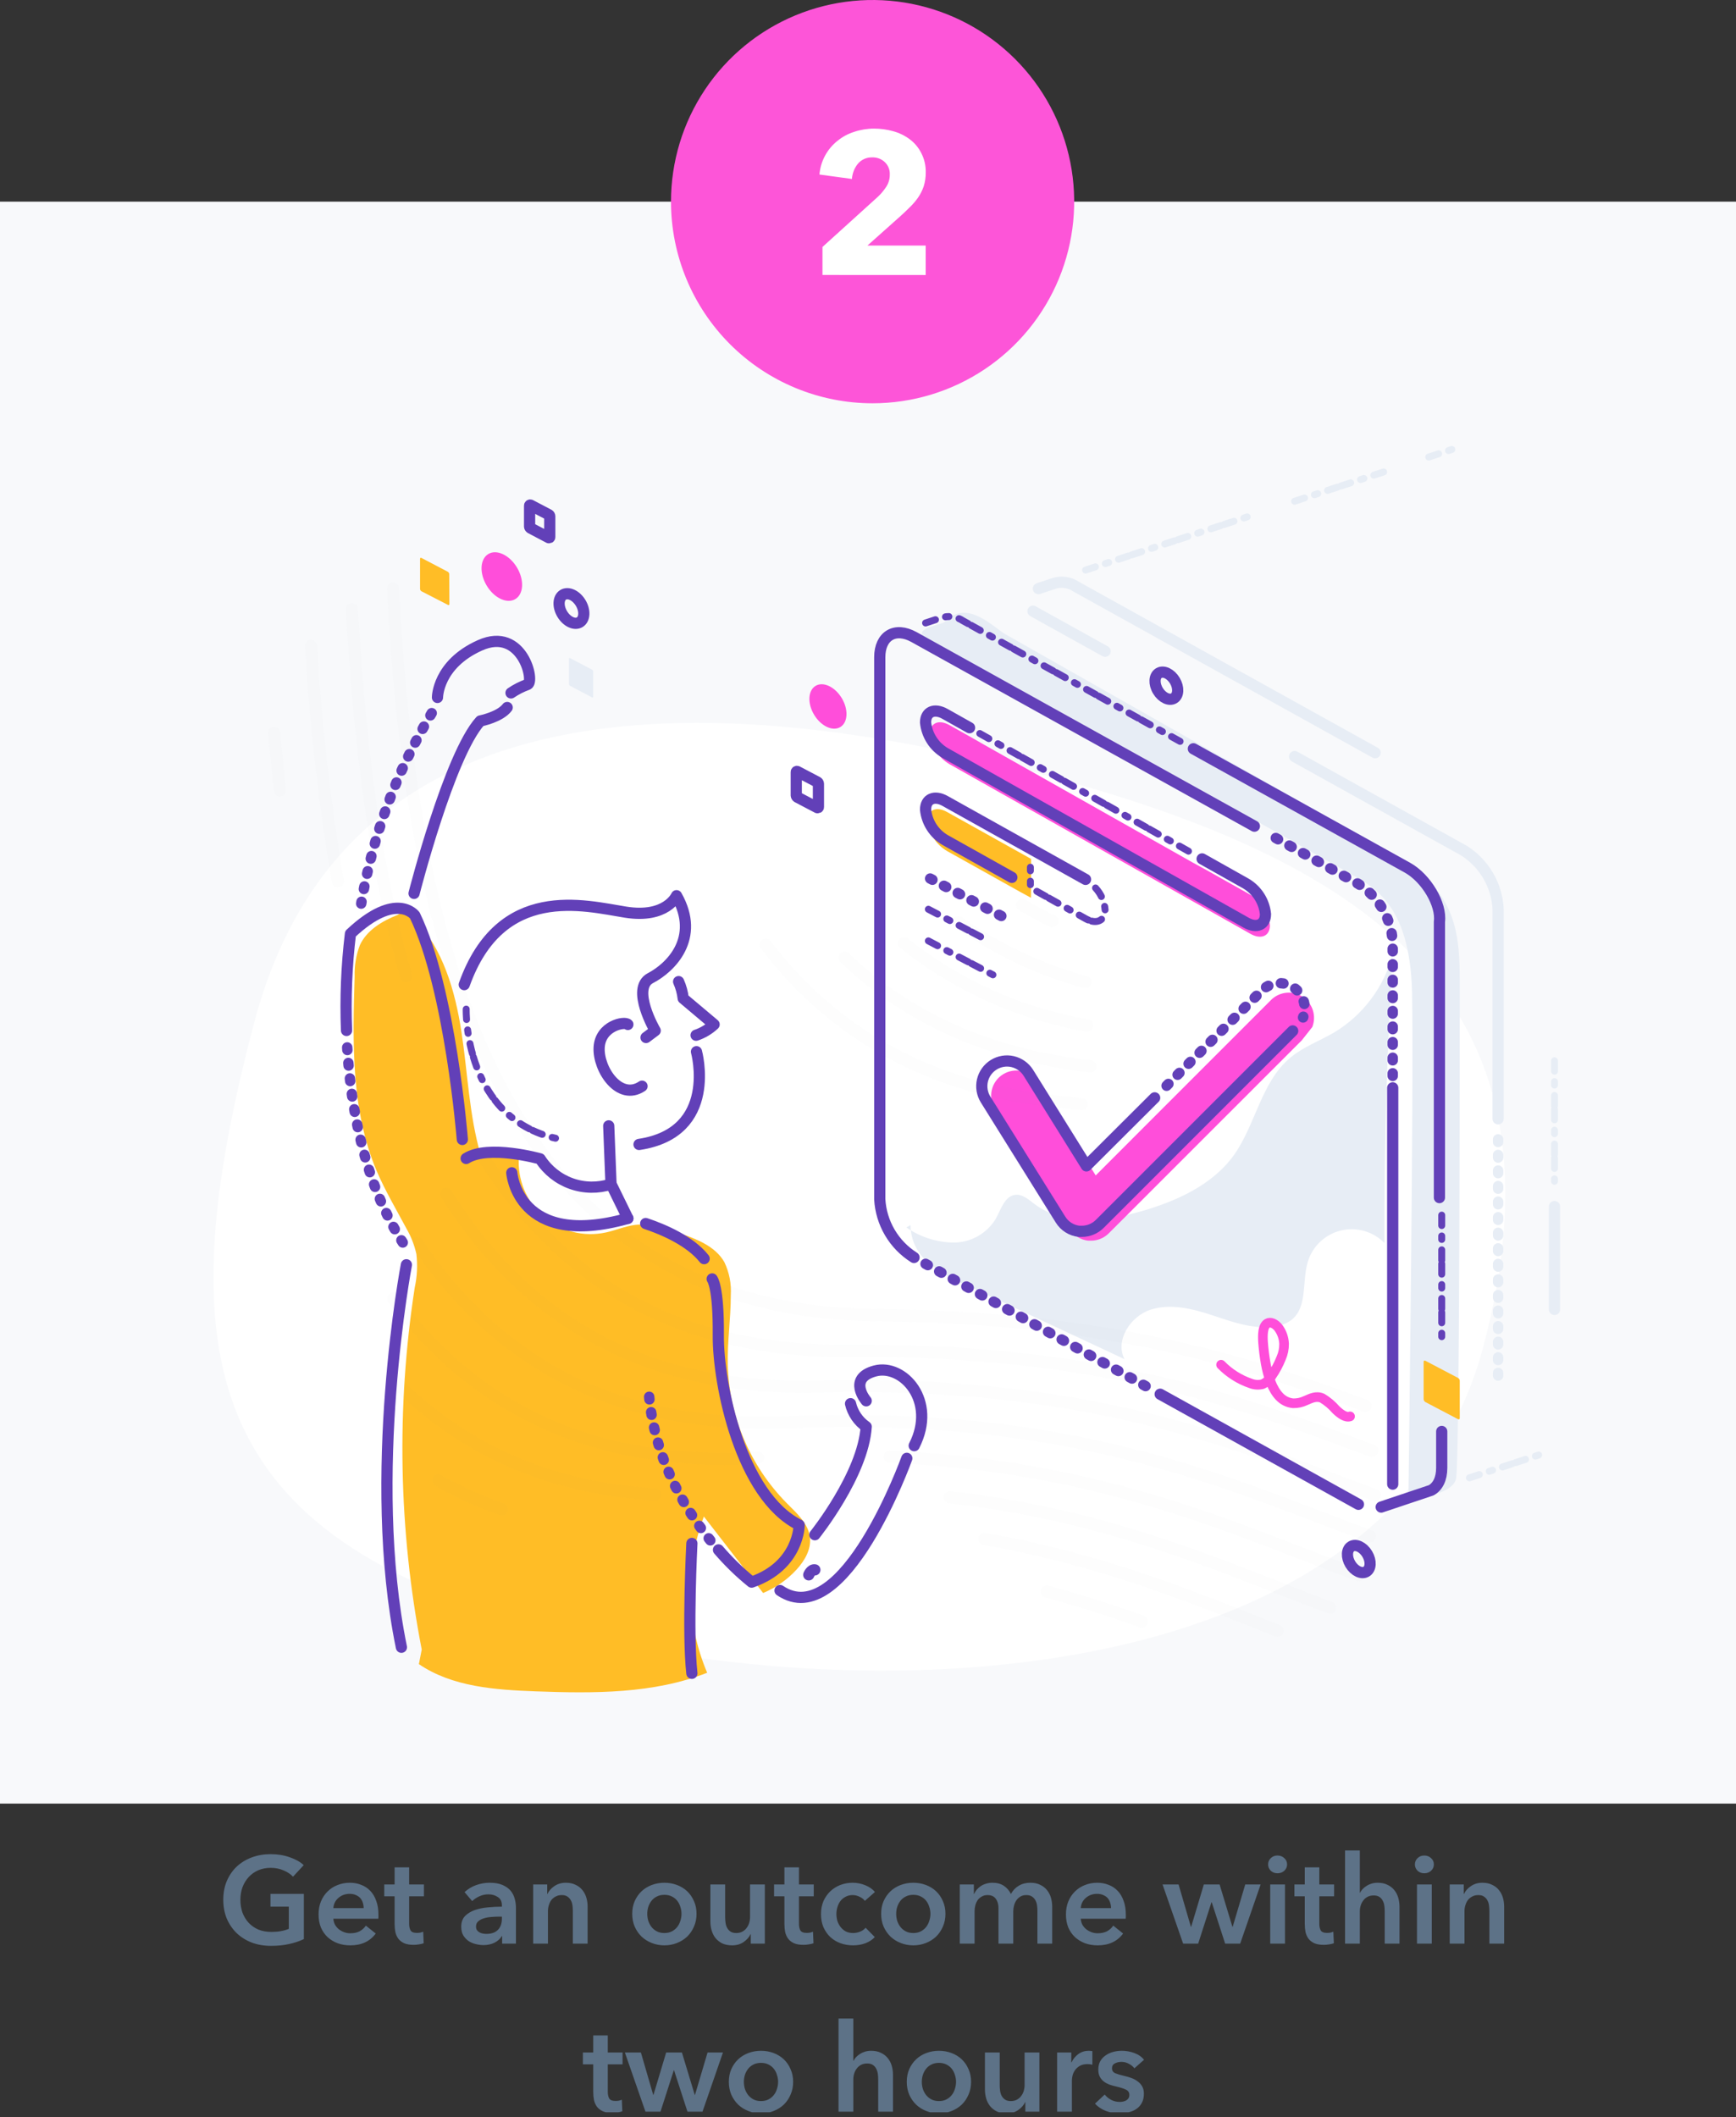 <svg width="310" height="378" viewBox="0 0 310 378" fill="none" xmlns="http://www.w3.org/2000/svg">
<rect x="0" y="0" width="310" height="378" fill="#333333" stroke="none"/>
<g clip-path="url(#clip0)">
<path fill-rule="evenodd" clip-rule="evenodd" d="M0 36H310V322H0V36Z" fill="#F8F9FB"/>
<path fill-rule="evenodd" clip-rule="evenodd" d="M155.82 72C162.94 72 169.9 69.889 175.821 65.933C181.741 61.977 186.355 56.355 189.08 49.777C191.804 43.199 192.517 35.96 191.128 28.977C189.739 21.993 186.311 15.579 181.276 10.544C176.241 5.509 169.827 2.081 162.843 0.692C155.86 -0.697 148.622 0.016 142.043 2.74C135.465 5.465 129.843 10.079 125.887 15.999C121.931 21.92 119.82 28.88 119.82 36C119.82 45.548 123.613 54.705 130.364 61.456C137.115 68.207 146.272 72 155.82 72V72Z" fill="#FD55D8"/>
<path d="M146.87 49.09V44.09L156.81 35.09C157.385 34.539 157.892 33.922 158.32 33.25C158.702 32.62 158.9 31.896 158.89 31.16C158.91 30.755 158.843 30.35 158.695 29.973C158.547 29.595 158.32 29.254 158.03 28.97C157.726 28.676 157.366 28.447 156.97 28.297C156.574 28.148 156.152 28.081 155.73 28.1C155.261 28.087 154.795 28.177 154.365 28.364C153.935 28.55 153.551 28.829 153.24 29.18C152.585 29.962 152.196 30.932 152.13 31.95L146.33 31.16C146.426 29.995 146.76 28.861 147.31 27.829C147.861 26.798 148.616 25.889 149.53 25.16C150.416 24.431 151.435 23.881 152.53 23.54C153.677 23.152 154.88 22.956 156.09 22.96C157.246 22.958 158.397 23.117 159.51 23.43C160.575 23.721 161.575 24.21 162.46 24.87C163.323 25.518 164.025 26.356 164.51 27.32C165.062 28.388 165.337 29.578 165.31 30.78C165.321 31.62 165.2 32.457 164.95 33.26C164.71 33.97 164.374 34.643 163.95 35.26C163.513 35.889 163.014 36.472 162.46 37C161.93 37.53 161.38 38.06 160.8 38.58L154.9 43.84H165.3V49.1L146.87 49.09Z" fill="white"/>
<path d="M45.46 182.34C29.4 242.92 36.71 274.45 97.29 290.52C157.87 306.59 248.78 301.1 264.85 240.52C280.92 179.94 246.62 154.3 186 138.23C125.38 122.16 61.53 121.76 45.46 182.34Z" fill="white"/>
<path d="M161.85 219.14C164.322 220.85 167.245 221.79 170.25 221.84C171.749 221.845 173.225 221.467 174.537 220.743C175.85 220.019 176.955 218.971 177.75 217.7C178.75 215.97 179.38 213.49 181.36 213.31C182.63 213.19 183.7 214.18 184.72 214.95C189.96 218.89 197.32 218.08 203.62 216.3C209.92 214.52 216.45 211.62 220.32 206.25C224.19 200.88 225.2 193.18 230.39 188.85C232.7 186.92 235.61 185.85 238.19 184.36C243.389 181.246 247.161 176.221 248.7 170.36C247.66 187.52 247.167 204.703 247.22 221.91C246.229 220.9 244.994 220.164 243.634 219.773C242.274 219.383 240.837 219.351 239.461 219.682C238.086 220.012 236.819 220.693 235.785 221.658C234.751 222.624 233.984 223.84 233.56 225.19C232.45 228.73 233.56 233.32 230.63 235.64C229.719 236.308 228.645 236.719 227.52 236.83C223.78 237.36 220.07 236.01 216.52 234.83C212.97 233.65 209.02 232.66 205.44 233.83C201.86 235 199.08 239.29 200.8 242.65L172.35 229.34C169.976 228.372 167.758 227.058 165.77 225.44C164.782 224.619 163.986 223.593 163.436 222.432C162.887 221.271 162.598 220.004 162.59 218.72" fill="#E7EDF5"/>
<path d="M75.31 294.5C71.171 273.186 70.749 251.318 74.06 229.86C74.491 227.89 74.589 225.862 74.35 223.86C74.002 222.298 73.418 220.797 72.62 219.41C70.8 216 68.77 212.58 67.24 209C62.67 198.19 62.97 186 63.33 174.31C63.269 172.421 63.581 170.538 64.25 168.77C65.47 166.08 68.25 164.43 70.97 163.36C71.46 163.056 72.049 162.953 72.613 163.072C73.178 163.191 73.674 163.524 74 164C79.1 169.37 81.28 176.88 82.4 184.21C83.52 191.54 83.77 199.03 85.82 206.15L92.66 206.55C92.514 208.543 92.836 210.543 93.599 212.389C94.362 214.236 95.545 215.88 97.055 217.189C98.565 218.498 100.36 219.436 102.296 219.929C104.233 220.423 106.258 220.457 108.21 220.03C109.95 219.66 111.62 218.91 113.39 218.69C116.06 218.37 118.72 219.26 121.27 220.13C124.37 221.2 127.73 222.48 129.35 225.33C130.228 227.167 130.623 229.198 130.5 231.23C130.5 235.4 129.86 239.56 129.96 243.73C130.225 252.962 133.977 261.752 140.46 268.33C142.26 270.14 144.38 272.01 144.64 274.54C144.85 276.64 143.69 278.63 142.27 280.19C140.603 282.016 138.554 283.453 136.27 284.4L125.69 270.75C122.309 279.779 122.52 289.762 126.28 298.64C116.66 302.42 106 302.34 95.66 301.96C88.43 301.69 80.78 301.17 74.8 297.1" fill="#FFBD26"/>
<path d="M251.5 267.67C251.5 267.67 259.34 267.1 260.01 264C260.68 260.9 260.67 184.24 260.67 175.76C260.67 167.28 260.47 159.14 249.11 152.7L179.59 113.26C177.34 111.99 172.69 106.81 168.68 111.03C168.08 111.67 161 112.28 167.01 115.03C173.02 117.78 237.01 153.62 240.81 155.83C244.61 158.04 251.81 160.77 252.15 177.25C252.49 193.73 251.5 267.67 251.5 267.67Z" fill="#E7EDF5"/>
<path d="M184.12 153.34L169.12 144.97C167.2 143.89 165.63 144.58 165.63 146.5C165.741 147.618 166.114 148.694 166.721 149.639C167.328 150.585 168.15 151.373 169.12 151.94L182.26 159.28L184.1 160.28L184.12 153.34Z" fill="#FFBD26"/>
<path d="M215.45 155.34L223.29 159.75C224.258 160.32 225.079 161.111 225.683 162.058C226.288 163.005 226.66 164.082 226.77 165.2C226.77 167.12 225.21 167.8 223.29 166.72L169.55 136.43C168.583 135.859 167.763 135.068 167.159 134.121C166.554 133.174 166.181 132.098 166.07 130.98C166.07 129.06 167.64 128.38 169.55 129.46L173.93 131.92L175.67 132.92L213 154" fill="#FF4EDA"/>
<path d="M234.34 183.35C234.715 182.387 234.747 181.324 234.431 180.34C234.115 179.357 233.469 178.512 232.604 177.947C231.738 177.383 230.704 177.134 229.677 177.242C228.649 177.35 227.69 177.808 226.96 178.54L209.96 195.54L207.82 197.68L195.66 209.85L185.31 193.24C184.679 192.227 183.671 191.506 182.508 191.236C181.346 190.966 180.123 191.169 179.11 191.8C178.097 192.431 177.376 193.439 177.106 194.602C176.836 195.764 177.039 196.987 177.67 198L191 219.41C191.358 219.986 191.842 220.473 192.415 220.835C192.988 221.197 193.636 221.424 194.31 221.5C194.48 221.51 194.65 221.51 194.82 221.5C195.411 221.501 195.996 221.385 196.542 221.158C197.088 220.932 197.584 220.599 198 220.18L232.47 185.72" fill="#FF4EDA"/>
<path d="M193.85 157L168.77 143C166.85 141.93 165.28 142.62 165.28 144.54C165.391 145.657 165.765 146.731 166.371 147.675C166.978 148.619 167.8 149.406 168.77 149.97L180.69 156.64" stroke="#6240B8" stroke-width="2" stroke-linecap="round" stroke-linejoin="round"/>
<path d="M195.63 158.53C196.631 159.615 197.234 161.008 197.34 162.48C197.34 164.4 195.77 165.09 193.85 164.01L184 158.49V154.83" stroke="#6240B8" stroke-width="1.24" stroke-linecap="round" stroke-linejoin="round" stroke-dasharray="1.86 1.86 0.62 1.86 1.86 0.62"/>
<path d="M212.23 151.96L174.88 130.91" stroke="#6240B8" stroke-width="1.24" stroke-linecap="round" stroke-linejoin="round" stroke-dasharray="1.86 1.86 0.62 1.86 1.86 0.62"/>
<path d="M173.14 129.92L168.76 127.46C166.85 126.38 165.28 127.06 165.28 128.98C165.391 130.098 165.764 131.174 166.369 132.121C166.973 133.068 167.793 133.859 168.76 134.43L222.5 164.72C224.41 165.8 225.98 165.12 225.98 163.2C225.869 162.082 225.496 161.006 224.891 160.059C224.287 159.112 223.467 158.321 222.5 157.75L214.66 153.34" stroke="#6240B8" stroke-width="2" stroke-linecap="round" stroke-linejoin="round"/>
<path d="M207.17 248.91L242.58 268.57" stroke="#6240B8" stroke-width="2" stroke-linecap="round" stroke-linejoin="round"/>
<path d="M165.28 225.64L205.81 248.15" stroke="#6240B8" stroke-width="1.86" stroke-linecap="round" stroke-linejoin="round" stroke-dasharray="0.46 2.32"/>
<path d="M224 147.5L163.22 113.74C159.85 111.87 157.1 113.49 157.1 117.34V214.1C157.216 216.196 157.832 218.234 158.897 220.043C159.961 221.853 161.444 223.381 163.22 224.5" stroke="#6240B8" stroke-width="2" stroke-linecap="round" stroke-linejoin="round"/>
<path d="M248.7 192.08V168.22C248.582 166.124 247.965 164.087 246.9 162.278C245.836 160.469 244.355 158.941 242.58 157.82L226 148.6" stroke="#6240B8" stroke-width="1.86" stroke-linecap="round" stroke-linejoin="round" stroke-dasharray="0.46 2.32"/>
<path d="M248.7 264.97V194.21" stroke="#6240B8" stroke-width="2" stroke-linecap="round" stroke-linejoin="round"/>
<path d="M230.84 184.05L196.38 218.51C195.536 219.353 194.393 219.828 193.2 219.83H192.69C192.016 219.756 191.368 219.529 190.794 219.167C190.221 218.805 189.737 218.317 189.38 217.74L176 196.3C175.687 195.798 175.477 195.24 175.38 194.657C175.283 194.074 175.302 193.478 175.436 192.902C175.57 192.326 175.815 191.782 176.159 191.302C176.503 190.821 176.938 190.413 177.44 190.1C177.942 189.788 178.5 189.577 179.083 189.48C179.666 189.383 180.263 189.402 180.838 189.536C181.414 189.67 181.958 189.916 182.438 190.259C182.919 190.603 183.327 191.038 183.64 191.54L194 208.15L206.19 196" stroke="#6240B8" stroke-width="2" stroke-linecap="round" stroke-linejoin="round"/>
<path d="M208.32 193.84L225.32 176.84C226.051 176.114 227.009 175.661 228.033 175.557C229.058 175.452 230.087 175.702 230.95 176.265C231.812 176.828 232.456 177.67 232.772 178.65C233.089 179.63 233.06 180.689 232.69 181.65" stroke="#6240B8" stroke-width="1.86" stroke-linecap="round" stroke-linejoin="round" stroke-dasharray="0.46 2.32"/>
<path d="M257.45 255.56V262.06C257.45 264.06 256.73 265.41 255.58 266.06L246.64 269.06" stroke="#6240B8" stroke-width="2" stroke-linecap="round" stroke-linejoin="round"/>
<path d="M257.45 216.94V239.91" stroke="#6240B8" stroke-width="1.24" stroke-linecap="round" stroke-linejoin="round" stroke-dasharray="1.86 1.86 0.62 1.86 1.86 0.62"/>
<path d="M213.1 133.68L251.33 154.91C254.69 156.78 257.45 161.46 257.04 164.56V213.81" stroke="#6240B8" stroke-width="2" stroke-linecap="round" stroke-linejoin="round"/>
<path d="M165.28 111.22L167.98 110.33C168.64 110.096 169.346 110.02 170.041 110.108C170.736 110.197 171.4 110.447 171.98 110.84L210.73 132.36" stroke="#6240B8" stroke-width="1.24" stroke-linecap="round" stroke-linejoin="round" stroke-dasharray="1.86 1.86 0.62 1.86 1.86 0.62"/>
<path d="M267.52 203.42V245.76" stroke="#E7EDF5" stroke-width="1.86" stroke-linecap="round" stroke-linejoin="round" stroke-dasharray="0.46 2.32"/>
<path d="M231.18 135.07L261.4 151.85C263.176 152.969 264.659 154.497 265.723 156.307C266.788 158.116 267.404 160.154 267.52 162.25V199.75" stroke="#E7EDF5" stroke-width="2" stroke-linecap="round" stroke-linejoin="round"/>
<path d="M184.46 109.12L197.34 116.27" stroke="#E7EDF5" stroke-width="2" stroke-linecap="round" stroke-linejoin="round"/>
<path d="M277.59 215.41V233.78" stroke="#E7EDF5" stroke-width="2" stroke-linecap="round" stroke-linejoin="round"/>
<path d="M277.59 189.38V210.9" stroke="#E7EDF5" stroke-width="1.24" stroke-linecap="round" stroke-linejoin="round" stroke-dasharray="1.86 1.86 0.62 1.86 1.86 0.62"/>
<path d="M185.43 105.09L188.12 104.19C188.782 103.962 189.487 103.89 190.181 103.98C190.875 104.07 191.539 104.32 192.12 104.71L245.56 134.38" stroke="#E7EDF5" stroke-width="2" stroke-linecap="round" stroke-linejoin="round"/>
<path d="M91.25 123.71C92.162 123.087 93.15 122.583 94.19 122.21C95.56 121.8 93.31 111.81 85.71 115.21C78.11 118.61 78.12 124.52 78.12 124.52" stroke="#6240B8" stroke-width="2" stroke-linecap="round" stroke-linejoin="round"/>
<path d="M124.3 184.82C125.499 184.418 126.597 183.763 127.52 182.9L122 178.25C121.881 177.214 121.605 176.202 121.18 175.25" stroke="#6240B8" stroke-width="2" stroke-linecap="round" stroke-linejoin="round"/>
<path d="M124.37 187.76C124.37 187.76 128.37 202.2 114.11 204.32" stroke="#6240B8" stroke-width="2" stroke-linecap="round" stroke-linejoin="round"/>
<path d="M82.9 175.79C89.4 157.58 104.39 161.69 111.71 162.85C119.03 164.01 120.81 159.91 120.81 159.91C125.12 167.51 119.72 172.77 116.16 174.62C112.6 176.47 117 184 117 184L115.36 185.23" stroke="#6240B8" stroke-width="2" stroke-linecap="round" stroke-linejoin="round"/>
<path d="M83.25 180.16C83.25 180.16 82.69 200.21 100.25 203.43" stroke="#6240B8" stroke-width="1.24" stroke-linecap="round" stroke-linejoin="round" stroke-dasharray="1.86 1.86 0.62 1.86 1.86 0.62"/>
<path d="M112.12 182.9C111.57 182.29 107.2 183.11 106.99 187.01C106.78 190.91 110.62 196.65 114.65 193.92" stroke="#6240B8" stroke-width="2" stroke-linecap="round" stroke-linejoin="round"/>
<path d="M108.7 201L109.11 211.41C106.797 212.162 104.3 212.127 102.009 211.309C99.719 210.491 97.764 208.937 96.45 206.89C96.45 206.89 87.21 204.29 83.24 206.82" stroke="#6240B8" stroke-width="2" stroke-linecap="round" stroke-linejoin="round"/>
<path d="M115.3 218.44C118.47 219.5 123.2 221.52 125.74 224.71" stroke="#6240B8" stroke-width="2" stroke-linecap="round" stroke-linejoin="round"/>
<path d="M91.39 209.38C91.39 209.38 92.39 223.07 112.12 217.52" stroke="#6240B8" stroke-width="2" stroke-linecap="round" stroke-linejoin="round"/>
<path d="M126.84 275L126.58 274.67C121.96 268.88 116.8 260.06 115.88 248.88" stroke="#6240B8" stroke-width="1.86" stroke-linecap="round" stroke-linejoin="round" stroke-dasharray="0.46 2.32"/>
<path d="M127.17 228.33C127.17 228.33 128.34 229.63 128.27 238.39C128.2 247.15 132.27 267.06 142.71 272.26C142.71 272.26 142.71 279.51 134.22 282.46C132.076 280.724 130.094 278.796 128.3 276.7" stroke="#6240B8" stroke-width="2" stroke-linecap="round" stroke-linejoin="round"/>
<path d="M145.51 274C145.51 274 154.13 263.26 154.68 254.71C153.271 253.733 152.274 252.269 151.88 250.6" stroke="#6240B8" stroke-width="2" stroke-linecap="round" stroke-linejoin="round"/>
<path d="M154.68 250.09C154.68 250.09 151.26 246.09 156.25 244.76C161.24 243.43 167.34 250.09 163.25 258.1" stroke="#6240B8" stroke-width="2" stroke-linecap="round" stroke-linejoin="round"/>
<path d="M161.93 260.36C161.93 260.36 150.68 291.69 139.29 283.96" stroke="#6240B8" stroke-width="2" stroke-linecap="round" stroke-linejoin="round"/>
<path d="M144.42 281.16C144.42 281.16 144.83 280.16 145.51 280.27" stroke="#6240B8" stroke-width="2" stroke-linecap="round" stroke-linejoin="round"/>
<path d="M112.12 217.52L109.11 211.37" stroke="#6240B8" stroke-width="2" stroke-linecap="round" stroke-linejoin="round"/>
<path d="M62 187C62.66 197.91 65.08 211.26 72 221.95" stroke="#6240B8" stroke-width="1.86" stroke-linecap="round" stroke-linejoin="round" stroke-dasharray="0.46 2.32"/>
<path d="M82.56 203.43C82.56 203.43 80.44 176.67 74.08 163.43C74.08 163.43 70.79 158.98 62.58 166.71C61.889 172.436 61.655 178.207 61.88 183.97" stroke="#6240B8" stroke-width="2" stroke-linecap="round" stroke-linejoin="round"/>
<path d="M72.57 225.8C72.57 225.8 65.39 263.44 71.68 294.09" stroke="#6240B8" stroke-width="2" stroke-linecap="round" stroke-linejoin="round"/>
<path d="M123.55 275.55C123.55 275.55 122.73 291.42 123.55 298.74" stroke="#6240B8" stroke-width="2" stroke-linecap="round" stroke-linejoin="round"/>
<path d="M73.94 159.5C73.94 159.5 80.24 134.8 85.78 128.71C85.78 128.71 89.27 128.03 90.57 126.31" stroke="#6240B8" stroke-width="2" stroke-linecap="round" stroke-linejoin="round"/>
<path d="M77.09 127.32C70.797 137.763 66.526 149.297 64.5 161.32" stroke="#6240B8" stroke-width="1.86" stroke-linecap="round" stroke-linejoin="round" stroke-dasharray="0.46 2.32"/>
<path d="M260.67 246.51C260.664 246.406 260.632 246.305 260.578 246.217C260.524 246.128 260.449 246.053 260.36 246L254.53 242.94C254.36 242.85 254.22 242.94 254.22 243.12V249.8C254.226 249.904 254.258 250.004 254.312 250.093C254.366 250.182 254.441 250.257 254.53 250.31L260.36 253.37C260.53 253.46 260.67 253.37 260.67 253.19V246.51Z" fill="#FFBD26"/>
<path d="M146.15 139.93C146.146 139.867 146.126 139.805 146.093 139.751C146.06 139.697 146.014 139.652 145.96 139.62L142.38 137.74C142.361 137.726 142.339 137.718 142.316 137.717C142.292 137.716 142.269 137.721 142.249 137.733C142.229 137.745 142.213 137.762 142.202 137.783C142.192 137.803 142.187 137.827 142.19 137.85V142C142.195 142.064 142.215 142.127 142.248 142.182C142.281 142.238 142.326 142.285 142.38 142.32L145.96 144.2C146.07 144.2 146.15 144.2 146.15 144.08V139.93Z" stroke="#6240B8" stroke-width="2" stroke-linecap="round" stroke-linejoin="round"/>
<path d="M105.93 119.9C105.927 119.831 105.907 119.764 105.872 119.705C105.838 119.646 105.789 119.596 105.73 119.56L101.81 117.5C101.79 117.484 101.765 117.474 101.739 117.472C101.713 117.47 101.687 117.476 101.664 117.489C101.642 117.502 101.623 117.521 101.612 117.544C101.6 117.568 101.596 117.594 101.6 117.62V122.11C101.605 122.179 101.627 122.247 101.663 122.306C101.7 122.365 101.75 122.415 101.81 122.45L105.73 124.51C105.84 124.57 105.93 124.51 105.93 124.39V119.9Z" fill="#E7EDF5"/>
<path d="M98.17 92.18C98.169 92.121 98.153 92.063 98.123 92.013C98.094 91.962 98.051 91.919 98 91.89L94.74 90.18C94.723 90.169 94.703 90.162 94.682 90.162C94.662 90.162 94.642 90.167 94.624 90.177C94.606 90.188 94.592 90.203 94.582 90.221C94.573 90.239 94.569 90.26 94.57 90.28V94C94.573 94.057 94.591 94.112 94.62 94.161C94.65 94.21 94.691 94.251 94.74 94.28L98 96C98.1 96 98.17 96 98.17 95.89V92.18Z" stroke="#6240B8" stroke-width="2" stroke-linecap="round" stroke-linejoin="round"/>
<path d="M80.22 102.49C80.215 102.406 80.19 102.325 80.146 102.254C80.103 102.182 80.042 102.123 79.97 102.08L75.26 99.61C75.13 99.53 75.01 99.61 75.01 99.76V105.15C75.016 105.233 75.041 105.314 75.085 105.386C75.128 105.457 75.189 105.517 75.26 105.56L80 108C80.025 108.017 80.055 108.027 80.086 108.028C80.117 108.029 80.147 108.021 80.173 108.006C80.2 107.99 80.221 107.967 80.235 107.939C80.248 107.911 80.254 107.881 80.25 107.85L80.22 102.49Z" fill="#FFBD26"/>
<path d="M150.055 129.805C151.419 128.986 151.536 126.676 150.317 124.644C149.097 122.613 147.003 121.63 145.64 122.448C144.276 123.267 144.159 125.577 145.378 127.608C146.597 129.64 148.691 130.623 150.055 129.805Z" fill="#FF4EDA"/>
<path d="M92.025 106.955C93.517 106.06 93.645 103.534 92.312 101.313C90.98 99.092 88.69 98.017 87.198 98.912C85.707 99.808 85.578 102.334 86.911 104.555C88.243 106.776 90.533 107.85 92.025 106.955Z" fill="#FF4EDA"/>
<path d="M243.987 280.586C244.821 280.085 244.893 278.674 244.148 277.433C243.404 276.193 242.124 275.592 241.291 276.093C240.458 276.593 240.386 278.004 241.13 279.245C241.875 280.485 243.154 281.086 243.987 280.586Z" stroke="#6240B8" stroke-width="2" stroke-linecap="round" stroke-linejoin="round"/>
<path d="M209.631 124.665C210.465 124.165 210.537 122.754 209.792 121.513C209.047 120.272 207.768 119.672 206.935 120.172C206.101 120.673 206.029 122.084 206.774 123.324C207.518 124.565 208.798 125.165 209.631 124.665Z" stroke="#6240B8" stroke-width="2" stroke-linecap="round" stroke-linejoin="round"/>
<path d="M103.518 111.09C104.427 110.545 104.506 109.004 103.693 107.65C102.88 106.296 101.484 105.64 100.575 106.186C99.665 106.731 99.587 108.272 100.4 109.626C101.213 110.98 102.609 111.636 103.518 111.09Z" stroke="#6240B8" stroke-width="2" stroke-linecap="round" stroke-linejoin="round"/>
<path d="M262.4 263.84L275.58 259.5" stroke="#E7EDF5" stroke-width="1.24" stroke-linecap="round" stroke-linejoin="round" stroke-dasharray="1.86 1.86 0.62 1.86 1.86 0.62"/>
<path d="M255.13 81.6L259.67 80.11" stroke="#E7EDF5" stroke-width="1.24" stroke-linecap="round" stroke-linejoin="round" stroke-dasharray="1.86 1.86 0.62 1.86 1.86 0.62"/>
<path d="M231.18 89.49L247.62 84.08" stroke="#E7EDF5" stroke-width="1.24" stroke-linecap="round" stroke-linejoin="round" stroke-dasharray="1.86 1.86 0.62 1.86 1.86 0.62"/>
<path d="M193.85 101.78L222.99 92.19" stroke="#E7EDF5" stroke-width="1.24" stroke-linecap="round" stroke-linejoin="round" stroke-dasharray="1.86 1.86 0.62 1.86 1.86 0.62"/>
<path d="M218.05 243.65C219.527 245.162 221.339 246.307 223.34 246.99C224.013 247.249 224.75 247.294 225.45 247.12C226.14 246.804 226.714 246.28 227.09 245.62C227.779 244.626 228.349 243.556 228.79 242.43C229.139 241.633 229.313 240.77 229.3 239.9C229.255 238.875 228.907 237.887 228.3 237.06C227.7 236.29 226.87 235.93 226.3 236.27C225.5 236.75 225.45 238.27 225.55 239.69C225.64 240.92 225.8 242.17 226.02 243.43C226.41 245.56 227.12 247.95 228.49 249.35C229.126 250.025 229.987 250.444 230.91 250.53C231.673 250.548 232.43 250.387 233.12 250.06C234.06 249.66 235.04 249.13 236.12 249.62C237.046 250.177 237.877 250.879 238.58 251.7C239.39 252.47 240.33 253.14 241.08 252.87" stroke="#FF4EDA" stroke-width="1.72" stroke-linecap="round" stroke-linejoin="round"/>
<path d="M178.81 163.53L165.78 156.68" stroke="#6240B8" stroke-width="1.86" stroke-linecap="round" stroke-linejoin="round" stroke-dasharray="0.46 2.32"/>
<path d="M165.78 162.33L175.8 167.6" stroke="#6240B8" stroke-width="1.24" stroke-linecap="round" stroke-linejoin="round" stroke-dasharray="1.86 1.86 0.62 1.86 1.86 0.62"/>
<path d="M165.78 167.98L178.17 174.49" stroke="#6240B8" stroke-width="1.24" stroke-linecap="round" stroke-linejoin="round" stroke-dasharray="1.86 1.86 0.62 1.86 1.86 0.62"/>
<g style="mix-blend-mode:multiply" opacity="0.13">
<g style="mix-blend-mode:multiply" opacity="0.13">
<path d="M188 165.58C187.841 165.584 187.683 165.549 187.54 165.48C185.63 164.57 183.76 163.58 181.97 162.48C181.849 162.408 181.742 162.314 181.657 162.201C181.573 162.088 181.511 161.96 181.476 161.824C181.44 161.687 181.432 161.545 181.452 161.405C181.471 161.266 181.518 161.131 181.59 161.01C181.662 160.888 181.756 160.782 181.869 160.697C181.982 160.613 182.11 160.551 182.246 160.515C182.383 160.48 182.525 160.472 182.665 160.492C182.804 160.511 182.939 160.558 183.06 160.63C184.8 161.63 186.61 162.63 188.46 163.5C188.661 163.613 188.82 163.789 188.913 164C189.007 164.211 189.029 164.447 188.977 164.672C188.925 164.897 188.802 165.099 188.626 165.248C188.45 165.397 188.23 165.486 188 165.5V165.58Z" fill="#5D7287"/>
</g>
<g style="mix-blend-mode:multiply" opacity="0.13">
<path d="M193.79 176.37C193.694 176.379 193.596 176.379 193.5 176.37C185.258 174.122 177.473 170.446 170.5 165.51C170.269 165.343 170.113 165.092 170.066 164.811C170.019 164.531 170.085 164.242 170.25 164.01C170.332 163.895 170.435 163.796 170.555 163.721C170.675 163.646 170.808 163.595 170.948 163.572C171.087 163.549 171.23 163.554 171.368 163.586C171.505 163.618 171.635 163.677 171.75 163.76C178.533 168.553 186.104 172.117 194.12 174.29C194.371 174.36 194.588 174.519 194.732 174.737C194.875 174.955 194.934 175.218 194.899 175.476C194.863 175.735 194.736 175.972 194.539 176.143C194.343 176.315 194.091 176.41 193.83 176.41L193.79 176.37Z" fill="#5D7287"/>
</g>
<g style="mix-blend-mode:multiply" opacity="0.13">
<path d="M194.11 184.16C194.04 184.17 193.97 184.17 193.9 184.16C181.775 182.041 170.376 176.911 160.75 169.24C160.64 169.151 160.549 169.042 160.482 168.918C160.414 168.794 160.372 168.658 160.357 168.518C160.342 168.378 160.355 168.236 160.395 168.101C160.435 167.966 160.501 167.84 160.59 167.73C160.679 167.62 160.788 167.529 160.912 167.462C161.036 167.394 161.172 167.352 161.312 167.337C161.452 167.322 161.594 167.335 161.729 167.375C161.864 167.415 161.99 167.481 162.1 167.57C171.46 174.994 182.53 179.955 194.3 182C194.575 182.035 194.825 182.175 194.998 182.391C195.172 182.606 195.255 182.881 195.23 183.156C195.206 183.432 195.075 183.688 194.866 183.869C194.657 184.051 194.386 184.144 194.11 184.13V184.16Z" fill="#5D7287"/>
</g>
<g style="mix-blend-mode:multiply" opacity="0.13">
<path d="M194.66 191.43H194.53L193.53 191.31C176.05 189.22 161.41 182.63 150.03 171.7C149.855 171.496 149.763 171.235 149.77 170.966C149.778 170.698 149.885 170.442 150.071 170.248C150.257 170.055 150.509 169.938 150.777 169.919C151.044 169.901 151.31 169.983 151.52 170.15C162.52 180.74 176.78 187.15 193.78 189.15L194.78 189.28C194.921 189.288 195.058 189.323 195.185 189.384C195.312 189.445 195.425 189.531 195.519 189.636C195.613 189.741 195.685 189.863 195.732 189.996C195.778 190.129 195.798 190.27 195.79 190.41C195.782 190.551 195.747 190.688 195.686 190.815C195.625 190.942 195.539 191.055 195.434 191.149C195.329 191.243 195.207 191.315 195.074 191.362C194.941 191.408 194.801 191.428 194.66 191.42V191.43Z" fill="#5D7287"/>
</g>
<g style="mix-blend-mode:multiply" opacity="0.13">
<path d="M193.08 198.19H193L188.27 197.68C166.04 195.38 148.41 185.83 135.88 169.3C135.708 169.073 135.632 168.787 135.671 168.505C135.709 168.223 135.858 167.967 136.085 167.795C136.312 167.623 136.598 167.547 136.88 167.586C137.162 167.624 137.418 167.773 137.59 168C149.75 184 166.88 193.3 188.49 195.54L193.25 196.06C193.534 196.076 193.8 196.204 193.989 196.416C194.178 196.628 194.276 196.906 194.26 197.19C194.244 197.474 194.116 197.74 193.904 197.929C193.692 198.118 193.414 198.216 193.13 198.2L193.08 198.19Z" fill="#5D7287"/>
</g>
<g style="mix-blend-mode:multiply" opacity="0.13">
<path d="M243.89 252.09C243.763 252.09 243.638 252.067 243.52 252.02C226.4 245.72 200.52 236.21 156.52 235.88C84.36 235.35 72.07 161 69.1 105.13C69.086 104.848 69.183 104.573 69.37 104.361C69.557 104.15 69.819 104.021 70.1 104C70.24 103.99 70.381 104.009 70.513 104.054C70.646 104.099 70.769 104.171 70.874 104.264C70.979 104.357 71.065 104.47 71.126 104.596C71.187 104.723 71.222 104.86 71.23 105C73.3 143.83 79.16 171.55 89.69 192.23C103.78 219.91 125.69 233.48 156.55 233.71C200.89 234.04 226.98 243.63 244.25 249.98C244.486 250.069 244.683 250.239 244.808 250.459C244.932 250.678 244.975 250.935 244.93 251.183C244.885 251.432 244.754 251.656 244.56 251.818C244.367 251.98 244.122 252.069 243.87 252.07L243.89 252.09Z" fill="#5D7287"/>
</g>
<g style="mix-blend-mode:multiply" opacity="0.13">
<path d="M245 260.13C244.87 260.132 244.741 260.108 244.62 260.06L242.21 259.16C221.56 251.45 195.87 241.87 151.29 242.25C119.47 242.52 95.86 228.25 81.29 199.84C81.157 199.587 81.131 199.291 81.216 199.018C81.302 198.745 81.492 198.518 81.745 198.385C81.998 198.252 82.294 198.226 82.567 198.311C82.84 198.396 83.067 198.587 83.2 198.84C97.47 226.58 119.45 240.08 150.37 240.08H151.32C196.32 239.72 222.2 249.35 243.01 257.08L245.42 257.98C245.655 258.069 245.852 258.238 245.977 258.456C246.101 258.675 246.145 258.93 246.101 259.178C246.057 259.426 245.928 259.651 245.736 259.814C245.544 259.976 245.302 260.067 245.05 260.07L245 260.13Z" fill="#5D7287"/>
</g>
<g style="mix-blend-mode:multiply" opacity="0.13">
<path d="M72.49 175.35C72.262 175.344 72.042 175.264 71.862 175.124C71.682 174.984 71.552 174.79 71.49 174.57C66.4 156.77 63.31 135.9 61.76 108.89C61.74 108.742 61.751 108.592 61.792 108.449C61.833 108.306 61.903 108.172 61.998 108.058C62.093 107.943 62.21 107.849 62.343 107.782C62.476 107.714 62.621 107.675 62.77 107.667C62.919 107.659 63.068 107.681 63.207 107.733C63.347 107.785 63.474 107.866 63.581 107.969C63.688 108.073 63.773 108.197 63.829 108.335C63.886 108.473 63.913 108.621 63.91 108.77C65.45 135.62 68.51 156.34 73.56 173.98C73.637 174.254 73.603 174.548 73.464 174.797C73.326 175.047 73.094 175.231 72.82 175.31C72.712 175.335 72.601 175.349 72.49 175.35V175.35Z" fill="#5D7287"/>
</g>
<g style="mix-blend-mode:multiply" opacity="0.13">
<path d="M245.54 268C245.414 267.996 245.289 267.972 245.17 267.93C243.023 267.137 240.823 266.31 238.57 265.45C217.39 257.45 191.03 247.45 146 248.62C116.45 249.35 93.84 237.62 78.81 213.78C78.72 213.661 78.656 213.524 78.622 213.379C78.588 213.234 78.584 213.083 78.611 212.936C78.638 212.789 78.695 212.65 78.778 212.526C78.862 212.403 78.97 212.298 79.096 212.218C79.222 212.138 79.364 212.085 79.511 212.063C79.659 212.041 79.809 212.049 79.953 212.088C80.097 212.127 80.232 212.195 80.349 212.288C80.465 212.381 80.561 212.498 80.63 212.63C95.43 236.13 116.79 247.21 145.95 246.46C191.38 245.32 217.95 255.37 239.33 263.46C241.58 264.31 243.77 265.14 245.91 265.93C246.145 266.019 246.342 266.188 246.467 266.406C246.591 266.625 246.635 266.88 246.591 267.128C246.547 267.376 246.418 267.601 246.226 267.764C246.034 267.926 245.792 268.017 245.54 268.02V268Z" fill="#5D7287"/>
</g>
<g style="mix-blend-mode:multiply" opacity="0.13">
<path d="M60.33 158.43C60.076 158.433 59.829 158.345 59.635 158.182C59.44 158.018 59.311 157.791 59.27 157.54C56.902 143.594 55.296 129.53 54.46 115.41C54.441 115.125 54.535 114.844 54.723 114.628C54.91 114.413 55.175 114.28 55.46 114.26C55.742 114.249 56.018 114.346 56.23 114.532C56.442 114.718 56.575 114.979 56.6 115.26C57.434 129.303 59.033 143.291 61.39 157.16C61.437 157.441 61.372 157.729 61.209 157.962C61.047 158.196 60.8 158.356 60.52 158.41L60.33 158.43Z" fill="#5D7287"/>
</g>
<g style="mix-blend-mode:multiply" opacity="0.13">
<path d="M244.65 275.33C244.528 275.33 244.406 275.309 244.29 275.27C241.29 274.17 238.18 273 234.92 271.75C213.2 263.44 186.16 253.1 140.72 254.98C111.48 256.19 88.89 245.25 73.55 222.46C73.413 222.223 73.372 221.942 73.434 221.676C73.496 221.409 73.657 221.176 73.884 221.024C74.112 220.871 74.389 220.811 74.659 220.855C74.929 220.899 75.172 221.043 75.34 221.26C90.44 243.7 111.79 254.02 140.64 252.83C186.51 250.93 213.78 261.36 235.69 269.74C238.94 270.98 242.01 272.16 245.02 273.25C245.26 273.334 245.462 273.5 245.591 273.72C245.719 273.939 245.765 274.197 245.721 274.447C245.676 274.698 245.544 274.924 245.348 275.086C245.152 275.247 244.904 275.334 244.65 275.33V275.33Z" fill="#5D7287"/>
</g>
<g style="mix-blend-mode:multiply" opacity="0.13">
<path d="M50 142.21C49.729 142.208 49.468 142.104 49.27 141.919C49.071 141.734 48.95 141.481 48.93 141.21C48.55 137.92 48.2 134.45 47.87 130.92C47.851 130.639 47.943 130.362 48.125 130.147C48.308 129.933 48.567 129.798 48.848 129.772C49.128 129.746 49.407 129.831 49.627 130.008C49.846 130.185 49.987 130.44 50.02 130.72C50.34 134.24 50.69 137.72 51.02 140.97C51.051 141.254 50.968 141.538 50.79 141.761C50.612 141.984 50.353 142.127 50.07 142.16L50 142.21Z" fill="#5D7287"/>
</g>
<g style="mix-blend-mode:multiply" opacity="0.13">
<path d="M242.58 282.25C242.458 282.25 242.336 282.229 242.22 282.19C238.68 280.92 235.08 279.53 231.28 278.05C213.41 271.14 191.18 262.54 158.78 261.14C158.502 261.117 158.243 260.988 158.056 260.78C157.87 260.571 157.771 260.299 157.78 260.02C157.798 259.74 157.926 259.478 158.135 259.291C158.345 259.103 158.619 259.006 158.9 259.02C191.66 260.43 214.07 269.11 232.08 276.08C235.88 277.54 239.46 278.93 242.97 280.19C243.205 280.279 243.401 280.446 243.526 280.664C243.65 280.882 243.695 281.136 243.652 281.384C243.61 281.631 243.483 281.855 243.292 282.019C243.102 282.183 242.861 282.275 242.61 282.28L242.58 282.25Z" fill="#5D7287"/>
</g>
<g style="mix-blend-mode:multiply" opacity="0.13">
<path d="M129.4 261.53C103.93 261.53 83.72 251.75 69.28 232.41C69.14 232.181 69.091 231.908 69.142 231.644C69.192 231.38 69.34 231.145 69.554 230.984C69.769 230.823 70.036 230.748 70.303 230.773C70.571 230.798 70.819 230.922 71 231.12C86.09 251.34 106.74 260.56 134.13 259.26C134.52 259.26 134.92 259.26 135.31 259.2C135.593 259.186 135.87 259.283 136.082 259.469C136.295 259.656 136.427 259.918 136.45 260.2C136.467 260.483 136.371 260.762 136.184 260.975C135.997 261.188 135.733 261.319 135.45 261.34L134.24 261.4C132.61 261.49 131 261.53 129.4 261.53Z" fill="#5D7287"/>
</g>
<g style="mix-blend-mode:multiply" opacity="0.13">
<path d="M237.52 288.09C237.394 288.09 237.269 288.069 237.15 288.03C234.06 286.88 230.93 285.65 227.62 284.36C211.82 278.17 193.91 271.16 169.42 268.36C169.152 268.309 168.912 268.158 168.751 267.938C168.589 267.718 168.517 267.445 168.548 267.174C168.58 266.902 168.713 266.653 168.922 266.476C169.13 266.299 169.397 266.208 169.67 266.22C194.43 269.07 212.48 276.14 228.41 282.37C231.71 283.66 234.82 284.88 237.9 286.03C238.141 286.114 238.344 286.281 238.472 286.502C238.601 286.722 238.646 286.982 238.6 287.233C238.554 287.484 238.42 287.71 238.222 287.871C238.024 288.032 237.775 288.117 237.52 288.11V288.09Z" fill="#5D7287"/>
</g>
<g style="mix-blend-mode:multiply" opacity="0.13">
<path d="M117.07 267.87H117C97.89 266.81 81.84 259.74 69.3 246.87C69.101 246.666 68.992 246.391 68.995 246.106C68.999 245.821 69.116 245.549 69.32 245.35C69.524 245.151 69.799 245.041 70.084 245.045C70.369 245.049 70.641 245.166 70.84 245.37C82.99 257.84 98.56 264.69 117.12 265.72C117.387 265.752 117.633 265.883 117.809 266.087C117.984 266.291 118.078 266.553 118.07 266.822C118.063 267.091 117.955 267.348 117.768 267.542C117.581 267.736 117.329 267.853 117.06 267.87H117.07Z" fill="#5D7287"/>
</g>
<g style="mix-blend-mode:multiply" opacity="0.13">
<path d="M228.11 292.22C227.977 292.221 227.845 292.197 227.72 292.15L224 290.66C210.45 285.3 195.1 279.22 175.72 275.84C175.571 275.827 175.426 275.783 175.295 275.711C175.164 275.639 175.049 275.541 174.958 275.422C174.866 275.304 174.801 275.168 174.765 275.022C174.729 274.877 174.724 274.726 174.75 274.578C174.776 274.431 174.832 274.291 174.915 274.166C174.997 274.041 175.105 273.935 175.231 273.855C175.357 273.774 175.499 273.72 175.646 273.697C175.794 273.674 175.945 273.682 176.09 273.72C195.69 277.14 211.15 283.26 224.79 288.66L228.55 290.15C228.786 290.24 228.982 290.409 229.105 290.629C229.227 290.849 229.268 291.106 229.22 291.353C229.173 291.601 229.039 291.823 228.843 291.982C228.647 292.14 228.402 292.225 228.15 292.22H228.11Z" fill="#5D7287"/>
</g>
<g style="mix-blend-mode:multiply" opacity="0.13">
<path d="M89.63 270.52C89.511 270.519 89.393 270.498 89.28 270.46C85.248 269.086 81.356 267.328 77.66 265.21C77.433 265.058 77.273 264.825 77.21 264.559C77.148 264.294 77.189 264.014 77.325 263.777C77.46 263.54 77.681 263.363 77.941 263.282C78.202 263.201 78.484 263.222 78.73 263.34C82.318 265.388 86.091 267.092 90 268.43C90.246 268.508 90.456 268.672 90.59 268.891C90.725 269.111 90.776 269.373 90.733 269.627C90.691 269.881 90.558 270.112 90.359 270.276C90.159 270.44 89.908 270.527 89.65 270.52H89.63Z" fill="#5D7287"/>
</g>
<g style="mix-blend-mode:multiply" opacity="0.13">
<path d="M203.87 290.57C203.747 290.571 203.624 290.547 203.51 290.5C197.58 288.38 192.08 286.64 186.71 285.2C186.564 285.172 186.425 285.114 186.303 285.031C186.18 284.947 186.076 284.838 185.997 284.712C185.919 284.586 185.867 284.446 185.845 284.299C185.823 284.152 185.831 284.002 185.87 283.858C185.909 283.715 185.976 283.581 186.069 283.465C186.162 283.349 186.278 283.253 186.409 283.184C186.54 283.115 186.685 283.073 186.833 283.062C186.981 283.051 187.13 283.071 187.27 283.12C192.7 284.58 198.27 286.33 204.27 288.48C204.505 288.569 204.701 288.736 204.826 288.954C204.95 289.172 204.995 289.426 204.952 289.674C204.91 289.921 204.783 290.146 204.592 290.309C204.402 290.473 204.161 290.565 203.91 290.57H203.87Z" fill="#5D7287"/>
</g>
</g>
<path d="M54.259 346.186C53.467 346.567 52.595 346.861 51.641 347.066C50.703 347.286 49.617 347.396 48.385 347.396C47.124 347.396 45.973 347.198 44.931 346.802C43.89 346.391 42.995 345.827 42.247 345.108C41.499 344.375 40.913 343.509 40.487 342.512C40.077 341.5 39.871 340.385 39.871 339.168C39.871 337.921 40.084 336.799 40.509 335.802C40.949 334.79 41.543 333.932 42.291 333.228C43.054 332.524 43.949 331.981 44.975 331.6C46.002 331.219 47.117 331.028 48.319 331.028C49.566 331.028 50.703 331.211 51.729 331.578C52.771 331.93 53.607 332.399 54.237 332.986L52.323 335.054C51.927 334.614 51.37 334.24 50.651 333.932C49.947 333.624 49.177 333.47 48.341 333.47C47.52 333.47 46.772 333.617 46.097 333.91C45.437 334.203 44.873 334.607 44.403 335.12C43.934 335.633 43.567 336.235 43.303 336.924C43.054 337.613 42.929 338.361 42.929 339.168C42.929 340.004 43.054 340.774 43.303 341.478C43.567 342.167 43.934 342.769 44.403 343.282C44.887 343.795 45.467 344.199 46.141 344.492C46.831 344.771 47.608 344.91 48.473 344.91C49.661 344.91 50.695 344.727 51.575 344.36V340.4H48.297V338.112H54.259V346.186ZM64.939 340.664C64.939 340.327 64.888 340.004 64.785 339.696C64.697 339.388 64.55 339.117 64.345 338.882C64.14 338.647 63.876 338.464 63.553 338.332C63.245 338.185 62.878 338.112 62.453 338.112C61.661 338.112 60.986 338.354 60.429 338.838C59.886 339.307 59.586 339.916 59.527 340.664H64.939ZM67.579 341.852C67.579 341.969 67.579 342.087 67.579 342.204C67.579 342.321 67.572 342.439 67.557 342.556H59.527C59.556 342.937 59.652 343.289 59.813 343.612C59.989 343.92 60.216 344.191 60.495 344.426C60.774 344.646 61.089 344.822 61.441 344.954C61.793 345.086 62.16 345.152 62.541 345.152C63.201 345.152 63.758 345.035 64.213 344.8C64.668 344.551 65.042 344.213 65.335 343.788L67.095 345.196C66.054 346.604 64.543 347.308 62.563 347.308C61.742 347.308 60.986 347.183 60.297 346.934C59.608 346.67 59.006 346.303 58.493 345.834C57.994 345.365 57.598 344.793 57.305 344.118C57.026 343.429 56.887 342.651 56.887 341.786C56.887 340.935 57.026 340.165 57.305 339.476C57.598 338.772 57.994 338.178 58.493 337.694C58.992 337.195 59.578 336.814 60.253 336.55C60.942 336.271 61.683 336.132 62.475 336.132C63.208 336.132 63.883 336.257 64.499 336.506C65.13 336.741 65.672 337.1 66.127 337.584C66.582 338.053 66.934 338.647 67.183 339.366C67.447 340.07 67.579 340.899 67.579 341.852ZM68.618 338.552V336.44H70.466V333.382H73.062V336.44H75.702V338.552H73.062V343.458C73.062 343.927 73.142 344.316 73.304 344.624C73.48 344.932 73.861 345.086 74.448 345.086C74.624 345.086 74.814 345.071 75.02 345.042C75.225 344.998 75.408 344.939 75.57 344.866L75.658 346.934C75.423 347.022 75.144 347.088 74.822 347.132C74.499 347.191 74.191 347.22 73.898 347.22C73.194 347.22 72.622 347.125 72.182 346.934C71.742 346.729 71.39 346.457 71.126 346.12C70.876 345.768 70.7 345.372 70.598 344.932C70.51 344.477 70.466 343.993 70.466 343.48V338.552H68.618ZM89.668 345.658H89.602C89.338 346.127 88.913 346.516 88.326 346.824C87.74 347.117 87.072 347.264 86.324 347.264C85.899 347.264 85.452 347.205 84.982 347.088C84.528 346.985 84.102 346.809 83.706 346.56C83.325 346.296 83.002 345.959 82.738 345.548C82.489 345.123 82.364 344.602 82.364 343.986C82.364 343.194 82.584 342.563 83.024 342.094C83.479 341.625 84.058 341.265 84.762 341.016C85.466 340.767 86.244 340.605 87.094 340.532C87.96 340.444 88.803 340.4 89.624 340.4V340.136C89.624 339.476 89.382 338.992 88.898 338.684C88.429 338.361 87.864 338.2 87.204 338.2C86.647 338.2 86.112 338.317 85.598 338.552C85.085 338.787 84.66 339.073 84.322 339.41L82.958 337.804C83.56 337.247 84.249 336.829 85.026 336.55C85.818 336.271 86.618 336.132 87.424 336.132C88.363 336.132 89.133 336.264 89.734 336.528C90.35 336.792 90.834 337.137 91.186 337.562C91.538 337.987 91.78 338.464 91.912 338.992C92.059 339.52 92.132 340.048 92.132 340.576V347H89.668V345.658ZM89.624 342.182H89.03C88.605 342.182 88.158 342.204 87.688 342.248C87.219 342.277 86.786 342.358 86.39 342.49C85.994 342.607 85.664 342.783 85.4 343.018C85.136 343.238 85.004 343.546 85.004 343.942C85.004 344.191 85.056 344.404 85.158 344.58C85.276 344.741 85.422 344.873 85.598 344.976C85.774 345.079 85.972 345.152 86.192 345.196C86.412 345.24 86.632 345.262 86.852 345.262C87.762 345.262 88.451 345.02 88.92 344.536C89.39 344.052 89.624 343.392 89.624 342.556V342.182ZM95.208 336.44H97.716V338.134H97.76C97.995 337.606 98.398 337.144 98.97 336.748C99.557 336.337 100.246 336.132 101.038 336.132C101.727 336.132 102.314 336.257 102.798 336.506C103.297 336.741 103.7 337.056 104.008 337.452C104.331 337.848 104.565 338.303 104.712 338.816C104.859 339.329 104.932 339.857 104.932 340.4V347H102.292V341.148C102.292 340.84 102.27 340.517 102.226 340.18C102.182 339.843 102.087 339.542 101.94 339.278C101.793 338.999 101.588 338.772 101.324 338.596C101.075 338.42 100.737 338.332 100.312 338.332C99.887 338.332 99.52 338.42 99.212 338.596C98.904 338.757 98.647 338.97 98.442 339.234C98.251 339.498 98.105 339.806 98.002 340.158C97.899 340.495 97.848 340.84 97.848 341.192V347H95.208V336.44ZM112.897 341.676C112.897 340.84 113.043 340.085 113.337 339.41C113.645 338.721 114.055 338.134 114.569 337.65C115.082 337.166 115.691 336.792 116.395 336.528C117.099 336.264 117.847 336.132 118.639 336.132C119.431 336.132 120.179 336.264 120.883 336.528C121.587 336.792 122.195 337.166 122.709 337.65C123.222 338.134 123.625 338.721 123.919 339.41C124.227 340.085 124.381 340.84 124.381 341.676C124.381 342.512 124.227 343.275 123.919 343.964C123.625 344.653 123.222 345.247 122.709 345.746C122.195 346.23 121.587 346.611 120.883 346.89C120.179 347.169 119.431 347.308 118.639 347.308C117.847 347.308 117.099 347.169 116.395 346.89C115.691 346.611 115.082 346.23 114.569 345.746C114.055 345.247 113.645 344.653 113.337 343.964C113.043 343.275 112.897 342.512 112.897 341.676ZM115.581 341.676C115.581 342.087 115.639 342.497 115.757 342.908C115.889 343.319 116.079 343.685 116.329 344.008C116.578 344.331 116.893 344.595 117.275 344.8C117.656 345.005 118.111 345.108 118.639 345.108C119.167 345.108 119.621 345.005 120.003 344.8C120.384 344.595 120.699 344.331 120.949 344.008C121.198 343.685 121.381 343.319 121.499 342.908C121.631 342.497 121.697 342.087 121.697 341.676C121.697 341.265 121.631 340.862 121.499 340.466C121.381 340.055 121.198 339.689 120.949 339.366C120.699 339.043 120.384 338.787 120.003 338.596C119.621 338.391 119.167 338.288 118.639 338.288C118.111 338.288 117.656 338.391 117.275 338.596C116.893 338.787 116.578 339.043 116.329 339.366C116.079 339.689 115.889 340.055 115.757 340.466C115.639 340.862 115.581 341.265 115.581 341.676ZM136.576 347H134.068V345.306H134.024C133.79 345.834 133.379 346.303 132.792 346.714C132.22 347.11 131.538 347.308 130.746 347.308C130.057 347.308 129.463 347.191 128.964 346.956C128.48 346.707 128.077 346.384 127.754 345.988C127.446 345.592 127.219 345.137 127.072 344.624C126.926 344.111 126.852 343.583 126.852 343.04V336.44H129.492V342.292C129.492 342.6 129.514 342.923 129.558 343.26C129.602 343.597 129.698 343.905 129.844 344.184C129.991 344.448 130.189 344.668 130.438 344.844C130.702 345.02 131.047 345.108 131.472 345.108C131.883 345.108 132.242 345.027 132.55 344.866C132.873 344.69 133.13 344.47 133.32 344.206C133.526 343.942 133.68 343.641 133.782 343.304C133.885 342.952 133.936 342.6 133.936 342.248V336.44H136.576V347ZM138.227 338.552V336.44H140.075V333.382H142.671V336.44H145.311V338.552H142.671V343.458C142.671 343.927 142.752 344.316 142.913 344.624C143.089 344.932 143.47 345.086 144.057 345.086C144.233 345.086 144.424 345.071 144.629 345.042C144.834 344.998 145.018 344.939 145.179 344.866L145.267 346.934C145.032 347.022 144.754 347.088 144.431 347.132C144.108 347.191 143.8 347.22 143.507 347.22C142.803 347.22 142.231 347.125 141.791 346.934C141.351 346.729 140.999 346.457 140.735 346.12C140.486 345.768 140.31 345.372 140.207 344.932C140.119 344.477 140.075 343.993 140.075 343.48V338.552H138.227ZM154.438 339.366C154.232 339.073 153.924 338.831 153.514 338.64C153.103 338.435 152.685 338.332 152.26 338.332C151.776 338.332 151.35 338.435 150.984 338.64C150.617 338.831 150.309 339.087 150.06 339.41C149.825 339.733 149.649 340.099 149.532 340.51C149.414 340.906 149.356 341.309 149.356 341.72C149.356 342.131 149.414 342.541 149.532 342.952C149.664 343.348 149.854 343.707 150.104 344.03C150.353 344.353 150.661 344.617 151.028 344.822C151.409 345.013 151.849 345.108 152.348 345.108C152.758 345.108 153.169 345.027 153.58 344.866C153.99 344.705 154.32 344.47 154.57 344.162L156.22 345.834C155.78 346.303 155.215 346.67 154.526 346.934C153.851 347.183 153.118 347.308 152.326 347.308C151.548 347.308 150.808 347.183 150.104 346.934C149.414 346.685 148.806 346.318 148.278 345.834C147.764 345.35 147.354 344.763 147.046 344.074C146.752 343.385 146.606 342.6 146.606 341.72C146.606 340.869 146.752 340.099 147.046 339.41C147.354 338.721 147.764 338.134 148.278 337.65C148.791 337.166 149.385 336.792 150.06 336.528C150.749 336.264 151.482 336.132 152.26 336.132C153.037 336.132 153.785 336.279 154.504 336.572C155.237 336.865 155.816 337.269 156.242 337.782L154.438 339.366ZM157.348 341.676C157.348 340.84 157.495 340.085 157.788 339.41C158.096 338.721 158.507 338.134 159.02 337.65C159.533 337.166 160.142 336.792 160.846 336.528C161.55 336.264 162.298 336.132 163.09 336.132C163.882 336.132 164.63 336.264 165.334 336.528C166.038 336.792 166.647 337.166 167.16 337.65C167.673 338.134 168.077 338.721 168.37 339.41C168.678 340.085 168.832 340.84 168.832 341.676C168.832 342.512 168.678 343.275 168.37 343.964C168.077 344.653 167.673 345.247 167.16 345.746C166.647 346.23 166.038 346.611 165.334 346.89C164.63 347.169 163.882 347.308 163.09 347.308C162.298 347.308 161.55 347.169 160.846 346.89C160.142 346.611 159.533 346.23 159.02 345.746C158.507 345.247 158.096 344.653 157.788 343.964C157.495 343.275 157.348 342.512 157.348 341.676ZM160.032 341.676C160.032 342.087 160.091 342.497 160.208 342.908C160.34 343.319 160.531 343.685 160.78 344.008C161.029 344.331 161.345 344.595 161.726 344.8C162.107 345.005 162.562 345.108 163.09 345.108C163.618 345.108 164.073 345.005 164.454 344.8C164.835 344.595 165.151 344.331 165.4 344.008C165.649 343.685 165.833 343.319 165.95 342.908C166.082 342.497 166.148 342.087 166.148 341.676C166.148 341.265 166.082 340.862 165.95 340.466C165.833 340.055 165.649 339.689 165.4 339.366C165.151 339.043 164.835 338.787 164.454 338.596C164.073 338.391 163.618 338.288 163.09 338.288C162.562 338.288 162.107 338.391 161.726 338.596C161.345 338.787 161.029 339.043 160.78 339.366C160.531 339.689 160.34 340.055 160.208 340.466C160.091 340.862 160.032 341.265 160.032 341.676ZM183.998 336.132C184.687 336.132 185.274 336.257 185.758 336.506C186.256 336.741 186.66 337.056 186.968 337.452C187.29 337.848 187.525 338.303 187.672 338.816C187.818 339.329 187.892 339.857 187.892 340.4V347H185.252V341.148C185.252 340.84 185.23 340.517 185.186 340.18C185.142 339.843 185.046 339.542 184.9 339.278C184.753 338.999 184.548 338.772 184.284 338.596C184.034 338.42 183.697 338.332 183.272 338.332C182.861 338.332 182.509 338.42 182.216 338.596C181.922 338.772 181.68 338.999 181.49 339.278C181.299 339.557 181.16 339.872 181.072 340.224C180.984 340.561 180.94 340.899 180.94 341.236V347H178.3V340.62C178.3 339.96 178.138 339.417 177.816 338.992C177.508 338.552 177.016 338.332 176.342 338.332C175.946 338.332 175.601 338.42 175.308 338.596C175.014 338.757 174.772 338.97 174.582 339.234C174.406 339.498 174.266 339.806 174.164 340.158C174.076 340.495 174.032 340.84 174.032 341.192V347H171.392V336.44H173.9V338.134H173.944C174.061 337.87 174.215 337.621 174.406 337.386C174.611 337.151 174.846 336.939 175.11 336.748C175.388 336.557 175.704 336.411 176.056 336.308C176.408 336.191 176.796 336.132 177.222 336.132C178.043 336.132 178.725 336.315 179.268 336.682C179.81 337.049 180.228 337.533 180.522 338.134C180.874 337.489 181.343 336.997 181.93 336.66C182.516 336.308 183.206 336.132 183.998 336.132ZM198.4 340.664C198.4 340.327 198.349 340.004 198.246 339.696C198.158 339.388 198.011 339.117 197.806 338.882C197.601 338.647 197.337 338.464 197.014 338.332C196.706 338.185 196.339 338.112 195.914 338.112C195.122 338.112 194.447 338.354 193.89 338.838C193.347 339.307 193.047 339.916 192.988 340.664H198.4ZM201.04 341.852C201.04 341.969 201.04 342.087 201.04 342.204C201.04 342.321 201.033 342.439 201.018 342.556H192.988C193.017 342.937 193.113 343.289 193.274 343.612C193.45 343.92 193.677 344.191 193.956 344.426C194.235 344.646 194.55 344.822 194.902 344.954C195.254 345.086 195.621 345.152 196.002 345.152C196.662 345.152 197.219 345.035 197.674 344.8C198.129 344.551 198.503 344.213 198.796 343.788L200.556 345.196C199.515 346.604 198.004 347.308 196.024 347.308C195.203 347.308 194.447 347.183 193.758 346.934C193.069 346.67 192.467 346.303 191.954 345.834C191.455 345.365 191.059 344.793 190.766 344.118C190.487 343.429 190.348 342.651 190.348 341.786C190.348 340.935 190.487 340.165 190.766 339.476C191.059 338.772 191.455 338.178 191.954 337.694C192.453 337.195 193.039 336.814 193.714 336.55C194.403 336.271 195.144 336.132 195.936 336.132C196.669 336.132 197.344 336.257 197.96 336.506C198.591 336.741 199.133 337.1 199.588 337.584C200.043 338.053 200.395 338.647 200.644 339.366C200.908 340.07 201.04 340.899 201.04 341.852ZM207.601 336.44H210.461L212.661 344.008H212.705L214.971 336.44H217.787L220.075 344.008H220.119L222.363 336.44H225.113L221.461 347H218.777L216.379 339.608H216.335L213.959 347H211.275L207.601 336.44ZM226.822 336.44H229.462V347H226.822V336.44ZM226.448 332.854C226.448 332.429 226.602 332.062 226.91 331.754C227.233 331.431 227.636 331.27 228.12 331.27C228.604 331.27 229.008 331.424 229.33 331.732C229.668 332.025 229.836 332.399 229.836 332.854C229.836 333.309 229.668 333.69 229.33 333.998C229.008 334.291 228.604 334.438 228.12 334.438C227.636 334.438 227.233 334.284 226.91 333.976C226.602 333.653 226.448 333.279 226.448 332.854ZM231.147 338.552V336.44H232.995V333.382H235.591V336.44H238.231V338.552H235.591V343.458C235.591 343.927 235.672 344.316 235.833 344.624C236.009 344.932 236.39 345.086 236.977 345.086C237.153 345.086 237.344 345.071 237.549 345.042C237.754 344.998 237.938 344.939 238.099 344.866L238.187 346.934C237.952 347.022 237.674 347.088 237.351 347.132C237.028 347.191 236.72 347.22 236.427 347.22C235.723 347.22 235.151 347.125 234.711 346.934C234.271 346.729 233.919 346.457 233.655 346.12C233.406 345.768 233.23 345.372 233.127 344.932C233.039 344.477 232.995 343.993 232.995 343.48V338.552H231.147ZM246.016 336.132C246.705 336.132 247.292 336.257 247.776 336.506C248.274 336.741 248.678 337.056 248.986 337.452C249.308 337.848 249.543 338.303 249.69 338.816C249.836 339.329 249.91 339.857 249.91 340.4V347H247.27V341.192C247.27 340.884 247.248 340.569 247.204 340.246C247.16 339.909 247.064 339.608 246.918 339.344C246.786 339.065 246.588 338.838 246.324 338.662C246.074 338.486 245.737 338.398 245.312 338.398C244.886 338.398 244.52 338.479 244.212 338.64C243.904 338.801 243.647 339.021 243.442 339.3C243.236 339.564 243.082 339.865 242.98 340.202C242.877 340.539 242.826 340.884 242.826 341.236V347H240.186V330.368H242.826V337.914H242.87C242.972 337.694 243.119 337.481 243.31 337.276C243.515 337.056 243.75 336.865 244.014 336.704C244.278 336.528 244.578 336.389 244.916 336.286C245.253 336.183 245.62 336.132 246.016 336.132ZM253.033 336.44H255.673V347H253.033V336.44ZM252.659 332.854C252.659 332.429 252.813 332.062 253.121 331.754C253.444 331.431 253.847 331.27 254.331 331.27C254.815 331.27 255.219 331.424 255.541 331.732C255.879 332.025 256.047 332.399 256.047 332.854C256.047 333.309 255.879 333.69 255.541 333.998C255.219 334.291 254.815 334.438 254.331 334.438C253.847 334.438 253.444 334.284 253.121 333.976C252.813 333.653 252.659 333.279 252.659 332.854ZM258.876 336.44H261.384V338.134H261.428C261.663 337.606 262.066 337.144 262.638 336.748C263.225 336.337 263.914 336.132 264.706 336.132C265.395 336.132 265.982 336.257 266.466 336.506C266.965 336.741 267.368 337.056 267.676 337.452C267.999 337.848 268.233 338.303 268.38 338.816C268.527 339.329 268.6 339.857 268.6 340.4V347H265.96V341.148C265.96 340.84 265.938 340.517 265.894 340.18C265.85 339.843 265.755 339.542 265.608 339.278C265.461 338.999 265.256 338.772 264.992 338.596C264.743 338.42 264.405 338.332 263.98 338.332C263.555 338.332 263.188 338.42 262.88 338.596C262.572 338.757 262.315 338.97 262.11 339.234C261.919 339.498 261.773 339.806 261.67 340.158C261.567 340.495 261.516 340.84 261.516 341.192V347H258.876V336.44ZM104.088 368.552V366.44H105.936V363.382H108.532V366.44H111.172V368.552H108.532V373.458C108.532 373.927 108.613 374.316 108.774 374.624C108.95 374.932 109.332 375.086 109.918 375.086C110.094 375.086 110.285 375.071 110.49 375.042C110.696 374.998 110.879 374.939 111.04 374.866L111.128 376.934C110.894 377.022 110.615 377.088 110.292 377.132C109.97 377.191 109.662 377.22 109.368 377.22C108.664 377.22 108.092 377.125 107.652 376.934C107.212 376.729 106.86 376.457 106.596 376.12C106.347 375.768 106.171 375.372 106.068 374.932C105.98 374.477 105.936 373.993 105.936 373.48V368.552H104.088ZM111.587 366.44H114.447L116.647 374.008H116.691L118.957 366.44H121.773L124.061 374.008H124.105L126.349 366.44H129.099L125.447 377H122.763L120.365 369.608H120.321L117.945 377H115.261L111.587 366.44ZM130.149 371.676C130.149 370.84 130.295 370.085 130.589 369.41C130.897 368.721 131.307 368.134 131.821 367.65C132.334 367.166 132.943 366.792 133.647 366.528C134.351 366.264 135.099 366.132 135.891 366.132C136.683 366.132 137.431 366.264 138.135 366.528C138.839 366.792 139.447 367.166 139.961 367.65C140.474 368.134 140.877 368.721 141.171 369.41C141.479 370.085 141.633 370.84 141.633 371.676C141.633 372.512 141.479 373.275 141.171 373.964C140.877 374.653 140.474 375.247 139.961 375.746C139.447 376.23 138.839 376.611 138.135 376.89C137.431 377.169 136.683 377.308 135.891 377.308C135.099 377.308 134.351 377.169 133.647 376.89C132.943 376.611 132.334 376.23 131.821 375.746C131.307 375.247 130.897 374.653 130.589 373.964C130.295 373.275 130.149 372.512 130.149 371.676ZM132.833 371.676C132.833 372.087 132.891 372.497 133.009 372.908C133.141 373.319 133.331 373.685 133.581 374.008C133.83 374.331 134.145 374.595 134.527 374.8C134.908 375.005 135.363 375.108 135.891 375.108C136.419 375.108 136.873 375.005 137.255 374.8C137.636 374.595 137.951 374.331 138.201 374.008C138.45 373.685 138.633 373.319 138.751 372.908C138.883 372.497 138.949 372.087 138.949 371.676C138.949 371.265 138.883 370.862 138.751 370.466C138.633 370.055 138.45 369.689 138.201 369.366C137.951 369.043 137.636 368.787 137.255 368.596C136.873 368.391 136.419 368.288 135.891 368.288C135.363 368.288 134.908 368.391 134.527 368.596C134.145 368.787 133.83 369.043 133.581 369.366C133.331 369.689 133.141 370.055 133.009 370.466C132.891 370.862 132.833 371.265 132.833 371.676ZM155.566 366.132C156.256 366.132 156.842 366.257 157.326 366.506C157.825 366.741 158.228 367.056 158.536 367.452C158.859 367.848 159.094 368.303 159.24 368.816C159.387 369.329 159.46 369.857 159.46 370.4V377H156.82V371.192C156.82 370.884 156.798 370.569 156.754 370.246C156.71 369.909 156.615 369.608 156.468 369.344C156.336 369.065 156.138 368.838 155.874 368.662C155.625 368.486 155.288 368.398 154.862 368.398C154.437 368.398 154.07 368.479 153.762 368.64C153.454 368.801 153.198 369.021 152.992 369.3C152.787 369.564 152.633 369.865 152.53 370.202C152.428 370.539 152.376 370.884 152.376 371.236V377H149.736V360.368H152.376V367.914H152.42C152.523 367.694 152.67 367.481 152.86 367.276C153.066 367.056 153.3 366.865 153.564 366.704C153.828 366.528 154.129 366.389 154.466 366.286C154.804 366.183 155.17 366.132 155.566 366.132ZM161.924 371.676C161.924 370.84 162.071 370.085 162.364 369.41C162.672 368.721 163.083 368.134 163.596 367.65C164.109 367.166 164.718 366.792 165.422 366.528C166.126 366.264 166.874 366.132 167.666 366.132C168.458 366.132 169.206 366.264 169.91 366.528C170.614 366.792 171.223 367.166 171.736 367.65C172.249 368.134 172.653 368.721 172.946 369.41C173.254 370.085 173.408 370.84 173.408 371.676C173.408 372.512 173.254 373.275 172.946 373.964C172.653 374.653 172.249 375.247 171.736 375.746C171.223 376.23 170.614 376.611 169.91 376.89C169.206 377.169 168.458 377.308 167.666 377.308C166.874 377.308 166.126 377.169 165.422 376.89C164.718 376.611 164.109 376.23 163.596 375.746C163.083 375.247 162.672 374.653 162.364 373.964C162.071 373.275 161.924 372.512 161.924 371.676ZM164.608 371.676C164.608 372.087 164.667 372.497 164.784 372.908C164.916 373.319 165.107 373.685 165.356 374.008C165.605 374.331 165.921 374.595 166.302 374.8C166.683 375.005 167.138 375.108 167.666 375.108C168.194 375.108 168.649 375.005 169.03 374.8C169.411 374.595 169.727 374.331 169.976 374.008C170.225 373.685 170.409 373.319 170.526 372.908C170.658 372.497 170.724 372.087 170.724 371.676C170.724 371.265 170.658 370.862 170.526 370.466C170.409 370.055 170.225 369.689 169.976 369.366C169.727 369.043 169.411 368.787 169.03 368.596C168.649 368.391 168.194 368.288 167.666 368.288C167.138 368.288 166.683 368.391 166.302 368.596C165.921 368.787 165.605 369.043 165.356 369.366C165.107 369.689 164.916 370.055 164.784 370.466C164.667 370.862 164.608 371.265 164.608 371.676ZM185.604 377H183.096V375.306H183.052C182.817 375.834 182.406 376.303 181.82 376.714C181.248 377.11 180.566 377.308 179.774 377.308C179.084 377.308 178.49 377.191 177.992 376.956C177.508 376.707 177.104 376.384 176.782 375.988C176.474 375.592 176.246 375.137 176.1 374.624C175.953 374.111 175.88 373.583 175.88 373.04V366.44H178.52V372.292C178.52 372.6 178.542 372.923 178.586 373.26C178.63 373.597 178.725 373.905 178.872 374.184C179.018 374.448 179.216 374.668 179.466 374.844C179.73 375.02 180.074 375.108 180.5 375.108C180.91 375.108 181.27 375.027 181.578 374.866C181.9 374.69 182.157 374.47 182.348 374.206C182.553 373.942 182.707 373.641 182.81 373.304C182.912 372.952 182.964 372.6 182.964 372.248V366.44H185.604V377ZM188.772 366.44H191.302V368.2H191.346C191.64 367.584 192.05 367.085 192.578 366.704C193.106 366.323 193.722 366.132 194.426 366.132C194.529 366.132 194.639 366.139 194.756 366.154C194.874 366.154 194.976 366.169 195.064 366.198V368.618C194.888 368.574 194.734 368.545 194.602 368.53C194.485 368.515 194.368 368.508 194.25 368.508C193.649 368.508 193.165 368.618 192.798 368.838C192.432 369.058 192.146 369.322 191.94 369.63C191.735 369.938 191.596 370.253 191.522 370.576C191.449 370.899 191.412 371.155 191.412 371.346V377H188.772V366.44ZM202.572 369.256C202.337 368.948 202.015 368.684 201.604 368.464C201.193 368.229 200.746 368.112 200.262 368.112C199.837 368.112 199.448 368.2 199.096 368.376C198.744 368.552 198.568 368.845 198.568 369.256C198.568 369.667 198.759 369.96 199.14 370.136C199.536 370.297 200.108 370.466 200.856 370.642C201.252 370.73 201.648 370.847 202.044 370.994C202.455 371.141 202.821 371.339 203.144 371.588C203.481 371.823 203.753 372.123 203.958 372.49C204.163 372.842 204.266 373.275 204.266 373.788C204.266 374.433 204.141 374.983 203.892 375.438C203.657 375.878 203.335 376.237 202.924 376.516C202.528 376.795 202.059 376.993 201.516 377.11C200.988 377.242 200.438 377.308 199.866 377.308C199.045 377.308 198.245 377.161 197.468 376.868C196.691 376.56 196.045 376.127 195.532 375.57L197.27 373.942C197.563 374.323 197.945 374.639 198.414 374.888C198.883 375.137 199.404 375.262 199.976 375.262C200.167 375.262 200.357 375.24 200.548 375.196C200.753 375.152 200.937 375.086 201.098 374.998C201.274 374.895 201.413 374.763 201.516 374.602C201.619 374.441 201.67 374.243 201.67 374.008C201.67 373.568 201.465 373.253 201.054 373.062C200.658 372.871 200.057 372.681 199.25 372.49C198.854 372.402 198.465 372.292 198.084 372.16C197.717 372.013 197.387 371.83 197.094 371.61C196.801 371.375 196.566 371.089 196.39 370.752C196.214 370.415 196.126 369.997 196.126 369.498C196.126 368.911 196.243 368.405 196.478 367.98C196.727 367.555 197.05 367.21 197.446 366.946C197.842 366.667 198.289 366.462 198.788 366.33C199.287 366.198 199.8 366.132 200.328 366.132C201.091 366.132 201.831 366.264 202.55 366.528C203.283 366.792 203.863 367.195 204.288 367.738L202.572 369.256Z" fill="#5D7287"/>
</g>
<defs>
<clipPath id="clip0">
<rect width="310" height="377.11" fill="white"/>
</clipPath>
</defs>
</svg>
